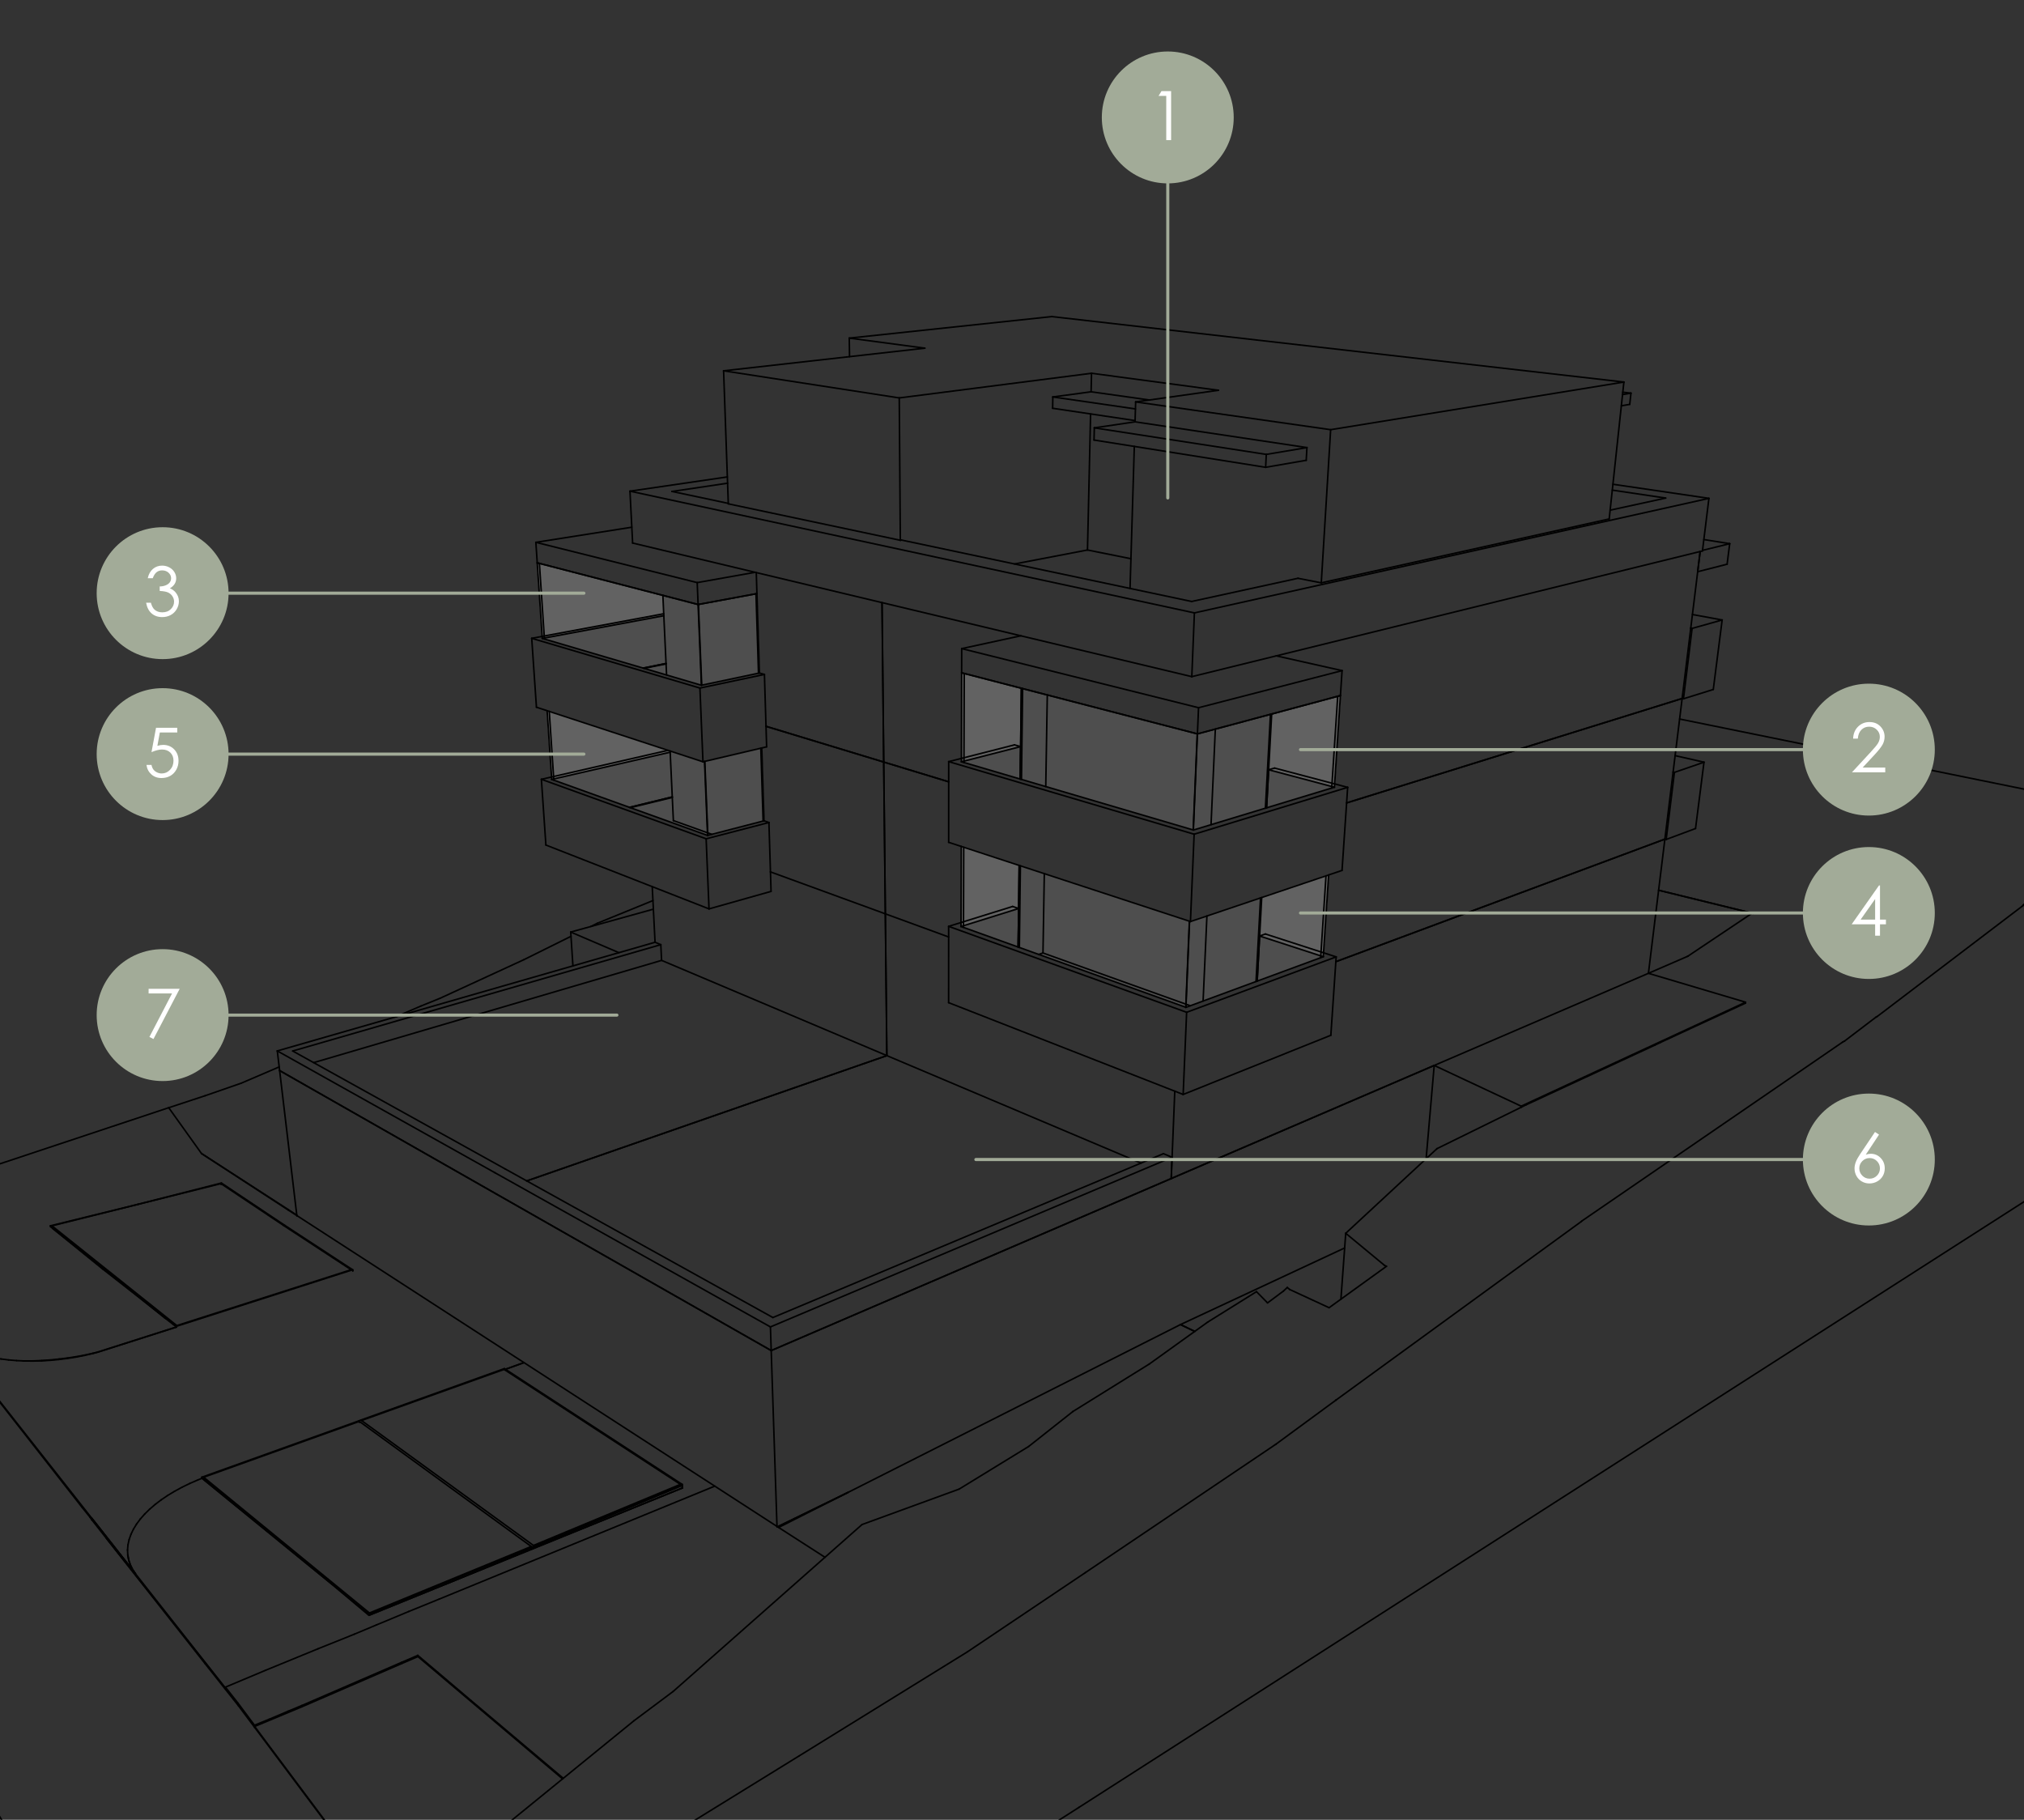 <?xml version="1.0" encoding="UTF-8"?>
<svg id="Capa_1" xmlns="http://www.w3.org/2000/svg" xmlns:xlink="http://www.w3.org/1999/xlink" version="1.1" viewBox="0 0 652.445 586.602">
  <rect x="0" y="0" width="652.445" height="586.602" fill="#333333" stroke="none"/>
  <!-- Generator: Adobe Illustrator 29.2.1, SVG Export Plug-In . SVG Version: 2.1.0 Build 116)  -->
  <defs>
    <style>
      .st0, .st1, .st2, .st3 {
        fill: none;
      }

      .st1 {
        stroke: #5f5f5f;
        stroke-width: .283px;
      }

      .st1, .st2, .st3 {
        stroke-linecap: round;
        stroke-linejoin: round;
      }

      .st2 {
        stroke: #a2ab98;
      }

      .st4 {
        fill: #9f9f9f;
        fill-rule: evenodd;
        opacity: .251;
      }

      .st4, .st5 {
        isolation: isolate;
      }

      .st6 {
        clip-path: url(#clippath-1);
      }

      .st7 {
        fill: #fff;
      }

      .st3 {
        stroke: #000;
        stroke-width: .5px;
      }

      .st8 {
        fill: #a2ab98;
      }

      .st9 {
        clip-path: url(#clippath);
      }
    </style>
    <clipPath id="clippath">
      <rect class="st0" y="85.13" width="652.445" height="501.472"/>
    </clipPath>
    <clipPath id="clippath-1">
      <rect class="st0" x="-291.496" y="21.282" width="1154.003" height="806.002"/>
    </clipPath>
  </defs>
  <g id="Capa_11" data-name="Capa_1">
    <g class="st9">
      <g class="st6">
        <g>
          <polyline class="st4" points="309.989 216.875 385.938 236.556 432.097 224.212 430.158 253.759 384.636 267.542 309.918 245.555 309.989 216.875"/>
          <line class="st1" x1="309.989" y1="216.875" x2="385.938" y2="236.556"/>
          <line class="st1" x1="385.938" y1="236.556" x2="432.097" y2="224.212"/>
          <line class="st1" x1="432.097" y1="224.212" x2="430.158" y2="253.759"/>
          <line class="st1" x1="430.158" y1="253.759" x2="384.636" y2="267.542"/>
          <line class="st1" x1="384.636" y1="267.542" x2="309.918" y2="245.555"/>
          <line class="st1" x1="309.918" y1="245.555" x2="309.989" y2="216.875"/>
          <polyline class="st4" points="309.853 272.848 383.746 297.065 428.301 282.035 426.572 308.395 382.235 324.7 309.79 298.663 309.853 272.848"/>
          <line class="st1" x1="309.853" y1="272.848" x2="383.746" y2="297.065"/>
          <line class="st1" x1="383.746" y1="297.065" x2="428.301" y2="282.035"/>
          <line class="st1" x1="428.301" y1="282.035" x2="426.572" y2="308.395"/>
          <line class="st1" x1="426.572" y1="308.395" x2="382.235" y2="324.7"/>
          <line class="st1" x1="382.235" y1="324.7" x2="309.79" y2="298.663"/>
          <line class="st1" x1="309.79" y1="298.663" x2="309.853" y2="272.848"/>
          <polyline class="st4" points="173.177 181.424 225.136 194.843 244.001 191.349 244.8 216.946 226.199 220.867 174.804 205.794 173.177 181.424"/>
          <line class="st1" x1="173.177" y1="181.424" x2="225.136" y2="194.843"/>
          <line class="st1" x1="225.136" y1="194.843" x2="244.001" y2="191.349"/>
          <line class="st1" x1="244.001" y1="191.349" x2="244.8" y2="216.946"/>
          <line class="st1" x1="244.8" y1="216.946" x2="226.199" y2="220.867"/>
          <line class="st1" x1="226.199" y1="220.867" x2="174.804" y2="205.794"/>
          <line class="st1" x1="174.804" y1="205.794" x2="173.177" y2="181.424"/>
          <polyline class="st4" points="176.363 229.098 226.605 245.564 245.554 241.109 246.286 264.588 228.178 269.272 177.846 251.244 176.363 229.098"/>
          <line class="st1" x1="176.363" y1="229.098" x2="226.605" y2="245.564"/>
          <line class="st1" x1="226.605" y1="245.564" x2="245.554" y2="241.109"/>
          <line class="st1" x1="245.554" y1="241.109" x2="246.286" y2="264.588"/>
          <line class="st1" x1="246.286" y1="264.588" x2="228.178" y2="269.272"/>
          <line class="st1" x1="228.178" y1="269.272" x2="177.846" y2="251.244"/>
          <line class="st1" x1="177.846" y1="251.244" x2="176.363" y2="229.098"/>
          <polyline class="st4" points="177.846 251.244 176.363 229.098 216.017 242.095 216.034 242.472 177.846 251.244"/>
          <line class="st1" x1="177.846" y1="251.244" x2="216.034" y2="242.472"/>
          <line class="st1" x1="216.034" y1="242.472" x2="216.017" y2="242.095"/>
          <line class="st1" x1="216.017" y1="242.095" x2="176.363" y2="229.098"/>
          <line class="st1" x1="176.363" y1="229.098" x2="177.846" y2="251.244"/>
          <polyline class="st4" points="213.679 191.919 213.956 197.845 174.762 205.138 173.177 181.424 213.679 191.919"/>
          <line class="st1" x1="213.679" y1="191.919" x2="213.956" y2="197.845"/>
          <line class="st1" x1="213.956" y1="197.845" x2="174.762" y2="205.138"/>
          <line class="st1" x1="174.762" y1="205.138" x2="173.177" y2="181.424"/>
          <line class="st1" x1="173.177" y1="181.424" x2="213.679" y2="191.919"/>
          <polyline class="st4" points="309.853 272.848 328.536 278.971 328.377 292.855 309.79 298.663 309.853 272.848"/>
          <line class="st1" x1="309.853" y1="272.848" x2="328.536" y2="278.971"/>
          <line class="st1" x1="328.536" y1="278.971" x2="328.377" y2="292.855"/>
          <line class="st1" x1="328.377" y1="292.855" x2="309.79" y2="298.663"/>
          <line class="st1" x1="309.79" y1="298.663" x2="309.853" y2="272.848"/>
          <polyline class="st4" points="309.918 245.555 309.989 216.875 329.245 221.865 329.023 240.665 309.918 245.555"/>
          <line class="st1" x1="309.918" y1="245.555" x2="329.023" y2="240.665"/>
          <line class="st1" x1="329.023" y1="240.665" x2="329.245" y2="221.865"/>
          <line class="st1" x1="329.245" y1="221.865" x2="309.989" y2="216.875"/>
          <line class="st1" x1="309.989" y1="216.875" x2="309.918" y2="245.555"/>
          <polyline class="st4" points="408.955 248.135 409.93 230.154 432.097 224.212 430.158 253.759 408.955 248.135"/>
          <line class="st1" x1="408.955" y1="248.135" x2="430.158" y2="253.759"/>
          <line class="st1" x1="430.158" y1="253.759" x2="432.097" y2="224.212"/>
          <line class="st1" x1="432.097" y1="224.212" x2="409.93" y2="230.154"/>
          <line class="st1" x1="409.93" y1="230.154" x2="408.955" y2="248.135"/>
          <polyline class="st4" points="406.044 301.725 406.718 289.318 428.301 282.035 426.572 308.395 406.044 301.725"/>
          <line class="st1" x1="406.044" y1="301.725" x2="426.572" y2="308.395"/>
          <line class="st1" x1="426.572" y1="308.395" x2="428.301" y2="282.035"/>
          <line class="st1" x1="428.301" y1="282.035" x2="406.718" y2="289.318"/>
          <line class="st1" x1="406.718" y1="289.318" x2="406.044" y2="301.725"/>
          <line class="st3" x1="518.732" y1="167.283" x2="523.469" y2="123.15"/>
          <line class="st3" x1="428.942" y1="138.51" x2="523.469" y2="123.15"/>
          <line class="st3" x1="425.917" y1="187.88" x2="428.942" y2="138.51"/>
          <line class="st3" x1="392.758" y1="125.803" x2="366.081" y2="129.559"/>
          <line class="st3" x1="523.469" y1="123.15" x2="339.044" y2="102.05"/>
          <line class="st3" x1="351.857" y1="120.323" x2="392.758" y2="125.803"/>
          <line class="st3" x1="327.022" y1="181.797" x2="350.555" y2="177.291"/>
          <line class="st3" x1="350.555" y1="177.291" x2="364.564" y2="180.102"/>
          <line class="st3" x1="364.275" y1="189.686" x2="365.65" y2="143.909"/>
          <line class="st3" x1="365.888" y1="135.978" x2="366.081" y2="129.559"/>
          <line class="st3" x1="366.081" y1="129.559" x2="428.942" y2="138.51"/>
          <line class="st3" x1="298.131" y1="112.232" x2="233.255" y2="119.529"/>
          <line class="st3" x1="289.877" y1="128.272" x2="351.857" y2="120.323"/>
          <line class="st3" x1="350.555" y1="177.291" x2="351.559" y2="133.433"/>
          <line class="st3" x1="351.72" y1="126.293" x2="351.857" y2="120.323"/>
          <line class="st3" x1="290.226" y1="174.164" x2="289.877" y2="128.272"/>
          <line class="st3" x1="233.255" y1="119.529" x2="289.877" y2="128.272"/>
          <line class="st3" x1="339.044" y1="102.05" x2="273.762" y2="108.993"/>
          <line class="st3" x1="273.853" y1="114.963" x2="273.762" y2="108.993"/>
          <line class="st3" x1="273.762" y1="108.993" x2="298.131" y2="112.232"/>
          <line class="st3" x1="234.771" y1="162.411" x2="233.255" y2="119.529"/>
          <line class="st3" x1="385.019" y1="197.568" x2="203.074" y2="158.33"/>
          <line class="st3" x1="550.877" y1="160.644" x2="385.019" y2="197.568"/>
          <line class="st3" x1="519.934" y1="156.098" x2="550.877" y2="160.644"/>
          <line class="st3" x1="203.074" y1="158.33" x2="234.462" y2="153.736"/>
          <line class="st3" x1="519.73" y1="157.992" x2="536.942" y2="160.552"/>
          <line class="st3" x1="536.942" y1="160.552" x2="519.036" y2="164.458"/>
          <line class="st3" x1="518.732" y1="167.283" x2="425.917" y2="187.88"/>
          <line class="st3" x1="418.406" y1="186.409" x2="425.917" y2="187.88"/>
          <line class="st3" x1="418.406" y1="186.409" x2="384.123" y2="193.888"/>
          <line class="st3" x1="384.123" y1="193.888" x2="290.634" y2="174.092"/>
          <line class="st3" x1="290.634" y1="174.092" x2="290.226" y2="174.164"/>
          <line class="st3" x1="290.226" y1="174.164" x2="234.771" y2="162.411"/>
          <line class="st3" x1="234.766" y1="162.262" x2="216.615" y2="158.419"/>
          <line class="st3" x1="216.615" y1="158.419" x2="234.536" y2="155.761"/>
          <line class="st3" x1="203.074" y1="158.33" x2="203.93" y2="175.05"/>
          <line class="st3" x1="329.055" y1="204.947" x2="243.394" y2="184.479"/>
          <line class="st3" x1="384.183" y1="218.119" x2="329.055" y2="204.947"/>
          <line class="st3" x1="243.394" y1="184.479" x2="203.93" y2="175.05"/>
          <line class="st3" x1="385.019" y1="197.568" x2="384.183" y2="218.119"/>
          <line class="st3" x1="548.791" y1="177.596" x2="411.415" y2="211.415"/>
          <line class="st3" x1="411.415" y1="211.415" x2="384.183" y2="218.119"/>
          <line class="st3" x1="550.877" y1="160.644" x2="548.791" y2="177.596"/>
          <line class="st3" x1="365.899" y1="135.574" x2="339.322" y2="131.605"/>
          <line class="st3" x1="351.72" y1="126.293" x2="370.486" y2="128.939"/>
          <line class="st3" x1="366.013" y1="131.819" x2="339.384" y2="127.958"/>
          <line class="st3" x1="339.384" y1="127.958" x2="351.72" y2="126.293"/>
          <line class="st3" x1="339.384" y1="127.958" x2="339.322" y2="131.605"/>
          <line class="st3" x1="407.983" y1="150.637" x2="421.059" y2="148.376"/>
          <line class="st3" x1="421.059" y1="148.376" x2="421.297" y2="144.277"/>
          <line class="st3" x1="408.195" y1="146.478" x2="421.297" y2="144.277"/>
          <line class="st3" x1="421.297" y1="144.277" x2="365.888" y2="135.978"/>
          <line class="st3" x1="352.758" y1="137.921" x2="408.195" y2="146.478"/>
          <line class="st3" x1="365.888" y1="135.978" x2="352.758" y2="137.921"/>
          <line class="st3" x1="407.983" y1="150.637" x2="408.195" y2="146.478"/>
          <line class="st3" x1="352.664" y1="141.845" x2="352.758" y2="137.921"/>
          <line class="st3" x1="352.664" y1="141.845" x2="407.983" y2="150.637"/>
          <line class="st3" x1="523.035" y1="127.188" x2="525.745" y2="126.733"/>
          <line class="st3" x1="525.354" y1="130.346" x2="525.745" y2="126.733"/>
          <line class="st3" x1="525.745" y1="126.733" x2="523.118" y2="126.424"/>
          <line class="st3" x1="522.647" y1="130.814" x2="525.354" y2="130.346"/>
          <line class="st3" x1="285.88" y1="340.279" x2="169.798" y2="380.67"/>
          <line class="st3" x1="285.88" y1="340.279" x2="213.265" y2="309.58"/>
          <line class="st3" x1="213.265" y1="309.58" x2="101.109" y2="342.541"/>
          <line class="st3" x1="531.375" y1="313.749" x2="536.681" y2="270.494"/>
          <line class="st3" x1="377.55" y1="379.902" x2="531.375" y2="313.749"/>
          <line class="st3" x1="430.614" y1="310.002" x2="536.681" y2="270.494"/>
          <line class="st3" x1="377.55" y1="379.902" x2="378.695" y2="351.739"/>
          <line class="st3" x1="285.88" y1="340.279" x2="285.393" y2="294.576"/>
          <line class="st3" x1="542.243" y1="225.158" x2="539.332" y2="248.876"/>
          <line class="st3" x1="539.332" y1="248.876" x2="536.681" y2="270.494"/>
          <line class="st3" x1="536.681" y1="270.494" x2="430.614" y2="310.002"/>
          <line class="st3" x1="542.243" y1="225.158" x2="434.087" y2="258.82"/>
          <line class="st3" x1="389.056" y1="295.273" x2="387.823" y2="322.681"/>
          <line class="st3" x1="336.637" y1="281.626" x2="336.209" y2="307.196"/>
          <line class="st3" x1="305.796" y1="302.034" x2="285.393" y2="294.576"/>
          <line class="st3" x1="328.536" y1="278.971" x2="328.21" y2="305.285"/>
          <line class="st3" x1="305.81" y1="252.011" x2="284.871" y2="245.648"/>
          <line class="st3" x1="284.871" y1="245.648" x2="285.393" y2="294.576"/>
          <line class="st3" x1="284.871" y1="245.648" x2="285.393" y2="294.576"/>
          <line class="st3" x1="248.346" y1="281.051" x2="285.393" y2="294.576"/>
          <line class="st3" x1="284.871" y1="245.648" x2="246.923" y2="234.129"/>
          <line class="st3" x1="245.554" y1="241.109" x2="246.286" y2="264.589"/>
          <line class="st3" x1="216.017" y1="242.095" x2="217.063" y2="264.511"/>
          <line class="st3" x1="547.255" y1="184.29" x2="545.024" y2="202.483"/>
          <line class="st3" x1="548.054" y1="177.777" x2="547.255" y2="184.29"/>
          <line class="st3" x1="545.024" y1="202.483" x2="542.243" y2="225.158"/>
          <line class="st3" x1="542.243" y1="225.158" x2="434.087" y2="258.82"/>
          <line class="st3" x1="391.768" y1="235.024" x2="390.382" y2="265.833"/>
          <line class="st3" x1="337.601" y1="224.03" x2="337.105" y2="253.555"/>
          <line class="st3" x1="305.81" y1="252.011" x2="284.871" y2="245.648"/>
          <line class="st3" x1="329.245" y1="221.865" x2="328.882" y2="251.135"/>
          <line class="st3" x1="284.321" y1="194.259" x2="284.871" y2="245.648"/>
          <line class="st3" x1="284.321" y1="194.259" x2="284.871" y2="245.648"/>
          <line class="st3" x1="246.923" y1="234.129" x2="284.871" y2="245.648"/>
          <line class="st3" x1="244.001" y1="191.349" x2="244.8" y2="216.946"/>
          <line class="st3" x1="243.791" y1="184.574" x2="244.001" y2="191.349"/>
          <line class="st3" x1="213.679" y1="191.919" x2="214.875" y2="217.585"/>
          <line class="st3" x1="562.658" y1="323.359" x2="562.701" y2="323.058"/>
          <line class="st3" x1="490.355" y1="356.573" x2="562.701" y2="323.058"/>
          <line class="st3" x1="490.318" y1="356.944" x2="490.355" y2="356.573"/>
          <line class="st3" x1="462.323" y1="343.445" x2="490.355" y2="356.573"/>
          <line class="st3" x1="462.323" y1="343.445" x2="248.602" y2="435.356"/>
          <line class="st3" x1="562.701" y1="323.058" x2="531.375" y2="313.749"/>
          <line class="st3" x1="459.718" y1="373.512" x2="462.323" y2="343.445"/>
          <line class="st3" x1="248.602" y1="435.356" x2="250.472" y2="492.225"/>
          <line class="st3" x1="250.648" y1="492.162" x2="273.303" y2="481.11"/>
          <line class="st3" x1="95.706" y1="391.983" x2="90.139" y2="345.101"/>
          <line class="st3" x1="90.139" y1="345.101" x2="248.602" y2="435.356"/>
          <line class="st3" x1="210.617" y1="293.068" x2="183.972" y2="300.452"/>
          <line class="st3" x1="184.686" y1="311.354" x2="183.972" y2="300.452"/>
          <line class="st3" x1="183.972" y1="300.452" x2="199.5" y2="307.091"/>
          <line class="st3" x1="546.563" y1="267.071" x2="549.29" y2="245.697"/>
          <line class="st3" x1="539.757" y1="248.975" x2="549.29" y2="245.697"/>
          <line class="st3" x1="537.098" y1="270.6" x2="546.563" y2="267.071"/>
          <line class="st3" x1="537.098" y1="270.6" x2="539.757" y2="248.975"/>
          <line class="st3" x1="536.681" y1="270.494" x2="537.098" y2="270.6"/>
          <line class="st3" x1="549.29" y1="245.697" x2="539.984" y2="243.578"/>
          <line class="st3" x1="539.332" y1="248.876" x2="539.757" y2="248.975"/>
          <line class="st3" x1="552.283" y1="222.253" x2="555.143" y2="199.848"/>
          <line class="st3" x1="545.46" y1="202.565" x2="555.143" y2="199.848"/>
          <line class="st3" x1="542.671" y1="225.248" x2="552.283" y2="222.253"/>
          <line class="st3" x1="542.671" y1="225.248" x2="545.46" y2="202.565"/>
          <line class="st3" x1="542.243" y1="225.158" x2="542.671" y2="225.248"/>
          <line class="st3" x1="555.143" y1="199.848" x2="545.562" y2="198.092"/>
          <line class="st3" x1="545.024" y1="202.483" x2="545.46" y2="202.565"/>
          <line class="st3" x1="547.255" y1="184.29" x2="556.737" y2="181.871"/>
          <line class="st3" x1="548.817" y1="177.409" x2="557.578" y2="175.254"/>
          <line class="st3" x1="557.578" y1="175.254" x2="549.245" y2="173.922"/>
          <line class="st3" x1="556.737" y1="181.871" x2="557.578" y2="175.254"/>
          <line class="st3" x1="548.054" y1="177.777" x2="547.255" y2="184.29"/>
          <line class="st3" x1="384.693" y1="267.56" x2="309.918" y2="245.555"/>
          <line class="st3" x1="309.918" y1="245.555" x2="329.023" y2="240.665"/>
          <line class="st3" x1="305.813" y1="245.512" x2="327.025" y2="240.108"/>
          <line class="st3" x1="384.934" y1="268.91" x2="305.813" y2="245.512"/>
          <line class="st3" x1="434.427" y1="253.804" x2="384.934" y2="268.91"/>
          <line class="st3" x1="410.865" y1="247.582" x2="434.427" y2="253.804"/>
          <line class="st3" x1="408.955" y1="248.135" x2="410.865" y2="247.582"/>
          <line class="st3" x1="408.955" y1="248.135" x2="430.158" y2="253.759"/>
          <line class="st3" x1="430.158" y1="253.759" x2="384.693" y2="267.56"/>
          <line class="st3" x1="329.023" y1="240.665" x2="328.896" y2="251.139"/>
          <line class="st3" x1="305.813" y1="245.512" x2="305.805" y2="271.521"/>
          <line class="st3" x1="384.934" y1="268.91" x2="383.746" y2="297.065"/>
          <line class="st3" x1="383.746" y1="297.065" x2="305.805" y2="271.521"/>
          <line class="st3" x1="432.61" y1="280.581" x2="383.746" y2="297.065"/>
          <line class="st3" x1="434.427" y1="253.804" x2="432.61" y2="280.581"/>
          <line class="st3" x1="408.289" y1="260.397" x2="408.955" y2="248.135"/>
          <line class="st3" x1="226.1" y1="220.888" x2="174.804" y2="205.794"/>
          <line class="st3" x1="174.804" y1="205.794" x2="213.985" y2="198.479"/>
          <line class="st3" x1="213.956" y1="197.845" x2="171.4" y2="205.764"/>
          <line class="st3" x1="171.4" y1="205.764" x2="225.627" y2="221.8"/>
          <line class="st3" x1="225.627" y1="221.8" x2="246.416" y2="217.401"/>
          <line class="st3" x1="244.8" y1="216.946" x2="226.1" y2="220.888"/>
          <line class="st3" x1="171.4" y1="205.764" x2="172.922" y2="227.97"/>
          <line class="st3" x1="225.627" y1="221.8" x2="226.605" y2="245.564"/>
          <line class="st3" x1="172.922" y1="227.97" x2="226.605" y2="245.564"/>
          <line class="st3" x1="226.605" y1="245.564" x2="247.125" y2="240.74"/>
          <line class="st3" x1="207.326" y1="215.364" x2="214.702" y2="213.876"/>
          <line class="st3" x1="382.292" y1="324.72" x2="309.79" y2="298.663"/>
          <line class="st3" x1="309.79" y1="298.663" x2="328.377" y2="292.855"/>
          <line class="st3" x1="305.796" y1="298.612" x2="326.433" y2="292.195"/>
          <line class="st3" x1="382.513" y1="326.315" x2="305.796" y2="298.612"/>
          <line class="st3" x1="430.719" y1="308.449" x2="382.513" y2="326.315"/>
          <line class="st3" x1="407.909" y1="301.07" x2="430.719" y2="308.449"/>
          <line class="st3" x1="406.044" y1="301.725" x2="407.909" y2="301.07"/>
          <line class="st3" x1="406.044" y1="301.725" x2="426.572" y2="308.395"/>
          <line class="st3" x1="426.572" y1="308.395" x2="382.292" y2="324.72"/>
          <line class="st3" x1="328.377" y1="292.855" x2="328.224" y2="305.288"/>
          <line class="st3" x1="305.796" y1="298.612" x2="305.791" y2="323.206"/>
          <line class="st3" x1="382.513" y1="326.315" x2="381.394" y2="352.797"/>
          <line class="st3" x1="381.394" y1="352.797" x2="305.791" y2="323.206"/>
          <line class="st3" x1="429.004" y1="333.72" x2="381.394" y2="352.797"/>
          <line class="st3" x1="430.719" y1="308.449" x2="429.004" y2="333.72"/>
          <line class="st3" x1="405.256" y1="316.255" x2="406.044" y2="301.725"/>
          <line class="st3" x1="334.812" y1="307.658" x2="336.209" y2="307.196"/>
          <line class="st3" x1="336.209" y1="307.196" x2="383.69" y2="324.204"/>
          <line class="st3" x1="228.079" y1="269.298" x2="177.846" y2="251.244"/>
          <line class="st3" x1="177.846" y1="251.244" x2="216.034" y2="242.472"/>
          <line class="st3" x1="215.323" y1="241.867" x2="174.518" y2="251.209"/>
          <line class="st3" x1="174.518" y1="251.209" x2="227.625" y2="270.386"/>
          <line class="st3" x1="227.625" y1="270.386" x2="247.865" y2="265.132"/>
          <line class="st3" x1="246.286" y1="264.588" x2="228.079" y2="269.298"/>
          <line class="st3" x1="174.518" y1="251.209" x2="175.969" y2="272.398"/>
          <line class="st3" x1="227.625" y1="270.386" x2="228.555" y2="292.98"/>
          <line class="st3" x1="175.969" y1="272.398" x2="228.555" y2="292.98"/>
          <line class="st3" x1="228.555" y1="292.98" x2="248.551" y2="287.339"/>
          <line class="st3" x1="248.361" y1="281.055" x2="248.551" y2="287.339"/>
          <line class="st3" x1="217.063" y1="264.511" x2="229.442" y2="268.945"/>
          <line class="st3" x1="202.921" y1="260.256" x2="216.709" y2="256.895"/>
          <line class="st3" x1="225.034" y1="194.862" x2="244.001" y2="191.349"/>
          <line class="st3" x1="243.394" y1="184.479" x2="224.748" y2="187.803"/>
          <line class="st3" x1="224.748" y1="187.803" x2="225.034" y2="194.862"/>
          <line class="st3" x1="173.177" y1="181.424" x2="225.034" y2="194.862"/>
          <line class="st3" x1="224.748" y1="187.803" x2="172.735" y2="174.822"/>
          <line class="st3" x1="172.735" y1="174.822" x2="203.67" y2="169.948"/>
          <line class="st3" x1="172.735" y1="174.822" x2="173.177" y2="181.424"/>
          <line class="st3" x1="411.415" y1="211.415" x2="432.624" y2="216.178"/>
          <line class="st3" x1="432.097" y1="224.212" x2="385.997" y2="236.571"/>
          <line class="st3" x1="432.624" y1="216.178" x2="386.351" y2="228.135"/>
          <line class="st3" x1="432.624" y1="216.178" x2="432.097" y2="224.212"/>
          <line class="st3" x1="386.351" y1="228.135" x2="385.997" y2="236.571"/>
          <line class="st3" x1="385.997" y1="236.571" x2="309.989" y2="216.875"/>
          <line class="st3" x1="386.351" y1="228.135" x2="310.009" y2="209.082"/>
          <line class="st3" x1="310.009" y1="209.082" x2="329.055" y2="204.947"/>
          <line class="st3" x1="310.009" y1="209.082" x2="309.989" y2="216.875"/>
          <line class="st3" x1="347.8" y1="582.613" x2="667.569" y2="377.682"/>
          <line class="st3" x1="259.784" y1="638.83" x2="347.8" y2="582.613"/>
          <line class="st3" x1="185.587" y1="610.441" x2="257.604" y2="566.016"/>
          <line class="st3" x1="66.121" y1="353.205" x2="54.391" y2="357.071"/>
          <line class="st3" x1="77.709" y1="349.183" x2="66.121" y2="353.205"/>
          <line class="st3" x1="89.997" y1="343.919" x2="77.709" y2="349.183"/>
          <line class="st3" x1="135.641" y1="324.314" x2="127.587" y2="327.778"/>
          <line class="st3" x1="141.877" y1="321.786" x2="135.641" y2="324.314"/>
          <line class="st3" x1="168.888" y1="309.344" x2="141.877" y2="321.786"/>
          <line class="st3" x1="192.583" y1="297.598" x2="190.435" y2="298.661"/>
          <line class="st3" x1="184.062" y1="301.821" x2="168.888" y2="309.344"/>
          <line class="st3" x1="210.476" y1="290.298" x2="192.583" y2="297.598"/>
          <line class="st3" x1="691.15" y1="262.257" x2="541.429" y2="231.776"/>
          <line class="st3" x1="430.685" y1="451.298" x2="509.712" y2="393.774"/>
          <line class="st3" x1="430.609" y1="451.355" x2="430.685" y2="451.298"/>
          <line class="st3" x1="411.299" y1="465.536" x2="430.609" y2="451.355"/>
          <line class="st3" x1="411.177" y1="465.619" x2="411.299" y2="465.536"/>
          <line class="st3" x1="349.844" y1="506.951" x2="411.177" y2="465.619"/>
          <line class="st3" x1="652.366" y1="291.591" x2="666.625" y2="280.268"/>
          <line class="st3" x1="652.312" y1="291.69" x2="652.366" y2="291.591"/>
          <line class="st3" x1="652.151" y1="291.809" x2="652.312" y2="291.69"/>
          <line class="st3" x1="652.066" y1="291.962" x2="652.151" y2="291.809"/>
          <line class="st3" x1="605.135" y1="327.662" x2="652.066" y2="291.962"/>
          <line class="st3" x1="604.685" y1="327.909" x2="605.135" y2="327.662"/>
          <line class="st3" x1="594.605" y1="335.582" x2="604.685" y2="327.909"/>
          <line class="st3" x1="594.471" y1="335.661" x2="594.605" y2="335.582"/>
          <line class="st3" x1="593.987" y1="335.914" x2="594.471" y2="335.661"/>
          <line class="st3" x1="509.973" y1="393.548" x2="593.987" y2="335.914"/>
          <line class="st3" x1="509.712" y1="393.774" x2="509.973" y2="393.548"/>
          <line class="st3" x1="311.888" y1="532.451" x2="349.844" y2="506.951"/>
          <line class="st3" x1="257.604" y1="566.016" x2="311.888" y2="532.451"/>
          <line class="st3" x1="534.66" y1="286.968" x2="565.209" y2="294.457"/>
          <line class="st3" x1="408.603" y1="419.989" x2="405.035" y2="416.364"/>
          <line class="st3" x1="413.717" y1="416.174" x2="408.603" y2="419.989"/>
          <line class="st3" x1="413.717" y1="416.174" x2="414.967" y2="415.017"/>
          <line class="st3" x1="433.801" y1="397.55" x2="432.25" y2="418.787"/>
          <line class="st3" x1="433.801" y1="397.55" x2="463.224" y2="370.261"/>
          <line class="st3" x1="490.318" y1="356.944" x2="463.224" y2="370.261"/>
          <line class="st3" x1="491.908" y1="356.161" x2="490.318" y2="356.944"/>
          <line class="st3" x1="491.908" y1="356.161" x2="533.456" y2="336.897"/>
          <line class="st3" x1="535.21" y1="336.058" x2="533.456" y2="336.897"/>
          <line class="st3" x1="544.42" y1="331.789" x2="535.21" y2="336.058"/>
          <line class="st3" x1="562.658" y1="323.359" x2="544.42" y2="331.789"/>
          <line class="st3" x1="544.077" y1="308.245" x2="544.054" y2="308.253"/>
          <line class="st3" x1="544.077" y1="308.245" x2="544.103" y2="308.225"/>
          <line class="st3" x1="204.415" y1="554.641" x2="164.166" y2="587.407"/>
          <line class="st3" x1="216.967" y1="545.264" x2="204.415" y2="554.641"/>
          <line class="st3" x1="277.878" y1="491.434" x2="216.967" y2="545.264"/>
          <line class="st3" x1="64.945" y1="371.829" x2="92.906" y2="389.905"/>
          <line class="st3" x1="250.648" y1="492.162" x2="273.354" y2="481.085"/>
          <line class="st3" x1="277.878" y1="491.434" x2="309.184" y2="480.01"/>
          <line class="st3" x1="309.184" y1="480.01" x2="331.572" y2="466.285"/>
          <line class="st3" x1="331.572" y1="466.285" x2="345.853" y2="455"/>
          <line class="st3" x1="345.853" y1="455" x2="370.466" y2="439.701"/>
          <line class="st3" x1="370.466" y1="439.701" x2="389.299" y2="426.183"/>
          <line class="st3" x1="389.299" y1="426.183" x2="405.035" y2="416.364"/>
          <line class="st3" x1="414.967" y1="415.017" x2="415.727" y2="415.666"/>
          <line class="st3" x1="415.727" y1="415.666" x2="428.437" y2="421.54"/>
          <line class="st3" x1="433.801" y1="397.55" x2="446.35" y2="407.931"/>
          <line class="st3" x1="446.35" y1="407.931" x2="446.939" y2="408.189"/>
          <line class="st3" x1="92.906" y1="389.905" x2="95.672" y2="391.708"/>
          <line class="st3" x1="446.939" y1="408.189" x2="428.437" y2="421.54"/>
          <line class="st3" x1="72.78" y1="544.683" x2="72.717" y2="544.243"/>
          <line class="st3" x1="29.514" y1="489.325" x2="72.717" y2="544.243"/>
          <line class="st3" x1="29.616" y1="489.931" x2="29.514" y2="489.325"/>
          <line class="st3" x1="87.432" y1="563.703" x2="125.79" y2="615.027"/>
          <line class="st3" x1="87.432" y1="563.703" x2="82.083" y2="556.523"/>
          <line class="st3" x1="82.083" y1="556.523" x2="82.131" y2="556.88"/>
          <line class="st3" x1="108.349" y1="511.778" x2="65.132" y2="476.526"/>
          <line class="st3" x1="65.132" y1="476.526" x2="63.774" y2="477.059"/>
          <line class="st3" x1="63.774" y1="477.059" x2="61.16" y2="478.202"/>
          <line class="st3" x1="61.16" y1="478.202" x2="58.66" y2="479.421"/>
          <line class="st3" x1="58.66" y1="479.421" x2="56.285" y2="480.71"/>
          <line class="st3" x1="56.285" y1="480.71" x2="54.043" y2="482.065"/>
          <line class="st3" x1="54.043" y1="482.065" x2="51.948" y2="483.485"/>
          <line class="st3" x1="51.948" y1="483.485" x2="50.009" y2="484.957"/>
          <line class="st3" x1="50.009" y1="484.957" x2="48.24" y2="486.482"/>
          <line class="st3" x1="48.24" y1="486.482" x2="46.644" y2="488.046"/>
          <line class="st3" x1="46.644" y1="488.046" x2="45.235" y2="489.651"/>
          <line class="st3" x1="45.235" y1="489.651" x2="44.022" y2="491.284"/>
          <line class="st3" x1="44.022" y1="491.284" x2="43.01" y2="492.939"/>
          <line class="st3" x1="43.01" y1="492.939" x2="42.208" y2="494.611"/>
          <line class="st3" x1="42.208" y1="494.611" x2="41.618" y2="496.29"/>
          <line class="st3" x1="41.618" y1="496.29" x2="41.253" y2="497.968"/>
          <line class="st3" x1="41.253" y1="497.968" x2="41.108" y2="499.637"/>
          <line class="st3" x1="41.108" y1="499.637" x2="41.193" y2="501.29"/>
          <line class="st3" x1="41.193" y1="501.29" x2="41.505" y2="502.914"/>
          <line class="st3" x1="41.505" y1="502.914" x2="42.049" y2="504.507"/>
          <line class="st3" x1="42.049" y1="504.507" x2="42.823" y2="506.061"/>
          <line class="st3" x1="42.823" y1="506.061" x2="43.645" y2="507.271"/>
          <line class="st3" x1="43.645" y1="507.271" x2="29.514" y2="489.325"/>
          <line class="st3" x1="97.362" y1="550.159" x2="82.083" y2="556.523"/>
          <line class="st3" x1="97.362" y1="550.159" x2="129.507" y2="536.244"/>
          <line class="st3" x1="129.507" y1="536.244" x2="134.717" y2="533.999"/>
          <line class="st3" x1="181.344" y1="573.423" x2="134.717" y2="533.999"/>
          <line class="st3" x1="219.966" y1="479.65" x2="118.967" y2="520.685"/>
          <line class="st3" x1="118.967" y1="520.685" x2="108.349" y2="511.778"/>
          <line class="st3" x1="41.193" y1="501.29" x2="41.213" y2="501.415"/>
          <line class="st3" x1="-13.652" y1="562.745" x2="10.528" y2="603.476"/>
          <line class="st3" x1="-90.788" y1="464.244" x2="71.053" y2="759.543"/>
          <line class="st3" x1="125.822" y1="615.28" x2="76.839" y2="549.802"/>
          <line class="st3" x1="26.345" y1="485.753" x2="-10.383" y2="438.803"/>
          <line class="st3" x1="29.024" y1="489.084" x2="26.345" y2="485.753"/>
          <line class="st3" x1="29.631" y1="489.954" x2="29.024" y2="489.084"/>
          <line class="st3" x1="66.076" y1="536.227" x2="29.631" y2="489.954"/>
          <line class="st3" x1="76.839" y1="549.802" x2="66.076" y2="536.227"/>
          <line class="st3" x1="380.518" y1="426.98" x2="250.986" y2="492.378"/>
          <line class="st3" x1="385.133" y1="429.174" x2="380.518" y2="426.98"/>
          <line class="st3" x1="433.455" y1="402.278" x2="380.518" y2="426.98"/>
          <line class="st3" x1="380.518" y1="426.98" x2="385.133" y2="429.174"/>
          <line class="st3" x1="44.62" y1="388.193" x2="71.226" y2="381.54"/>
          <line class="st3" x1="16.736" y1="395.146" x2="44.62" y2="388.193"/>
          <line class="st3" x1="71.226" y1="381.54" x2="71.263" y2="381.815"/>
          <line class="st3" x1="71.368" y1="381.342" x2="44.484" y2="388.207"/>
          <line class="st3" x1="91.497" y1="395.09" x2="113.19" y2="409.303"/>
          <line class="st3" x1="71.226" y1="381.54" x2="91.497" y2="395.09"/>
          <line class="st3" x1="56.999" y1="427.3" x2="16.736" y2="395.146"/>
          <line class="st3" x1="44.484" y1="388.207" x2="16.259" y2="395.138"/>
          <line class="st3" x1="16.259" y1="395.138" x2="16.308" y2="395.433"/>
          <line class="st3" x1="91.8" y1="394.988" x2="71.368" y2="381.342"/>
          <line class="st3" x1="56.999" y1="427.3" x2="113.19" y2="409.303"/>
          <line class="st3" x1="113.681" y1="409.311" x2="56.835" y2="427.549"/>
          <line class="st3" x1="56.835" y1="427.549" x2="56.869" y2="427.793"/>
          <line class="st3" x1="113.681" y1="409.311" x2="113.715" y2="409.629"/>
          <line class="st3" x1="113.715" y1="409.629" x2="113.718" y2="409.634"/>
          <line class="st3" x1="16.259" y1="395.138" x2="56.835" y2="427.549"/>
          <line class="st3" x1="113.681" y1="409.311" x2="91.8" y2="394.988"/>
          <line class="st3" x1="171.485" y1="498.682" x2="172.202" y2="498.353"/>
          <line class="st3" x1="171.958" y1="498.177" x2="116.532" y2="457.906"/>
          <line class="st3" x1="115.841" y1="458.181" x2="171.241" y2="498.506"/>
          <line class="st3" x1="171.241" y1="498.506" x2="119.084" y2="519.945"/>
          <line class="st3" x1="172.202" y1="498.353" x2="219.906" y2="478.496"/>
          <line class="st3" x1="118.925" y1="520.319" x2="171.485" y2="498.682"/>
          <line class="st3" x1="118.925" y1="520.319" x2="118.967" y2="520.685"/>
          <line class="st3" x1="219.906" y1="478.496" x2="219.966" y2="479.65"/>
          <line class="st3" x1="171.958" y1="498.177" x2="219.331" y2="478.482"/>
          <line class="st3" x1="115.841" y1="458.181" x2="115.878" y2="458.518"/>
          <line class="st3" x1="162.601" y1="441.167" x2="219.906" y2="478.496"/>
          <line class="st3" x1="65.083" y1="476.175" x2="118.925" y2="520.319"/>
          <line class="st3" x1="65.083" y1="476.175" x2="65.132" y2="476.526"/>
          <line class="st3" x1="115.841" y1="458.181" x2="65.659" y2="476.189"/>
          <line class="st3" x1="116.532" y1="457.906" x2="162.496" y2="441.431"/>
          <line class="st3" x1="116.328" y1="457.755" x2="115.637" y2="458.027"/>
          <line class="st3" x1="119.084" y1="519.945" x2="65.659" y2="476.189"/>
          <line class="st3" x1="115.637" y1="458.027" x2="65.083" y2="476.175"/>
          <line class="st3" x1="162.601" y1="441.167" x2="116.328" y2="457.755"/>
          <line class="st3" x1="162.496" y1="441.431" x2="219.331" y2="478.482"/>
          <line class="st3" x1="29.514" y1="489.325" x2="-3.73" y2="447.066"/>
          <line class="st3" x1=".351" y1="438.069" x2="-2.001" y2="437.672"/>
          <line class="st3" x1="2.809" y1="438.375" x2=".351" y2="438.069"/>
          <line class="st3" x1="5.357" y1="438.59" x2="2.809" y2="438.375"/>
          <line class="st3" x1="7.481" y1="438.687" x2="5.357" y2="438.59"/>
          <line class="st3" x1="7.985" y1="438.709" x2="7.481" y2="438.687"/>
          <line class="st3" x1="10.675" y1="438.735" x2="7.985" y2="438.709"/>
          <line class="st3" x1="13.408" y1="438.664" x2="10.675" y2="438.735"/>
          <line class="st3" x1="16.174" y1="438.5" x2="13.408" y2="438.664"/>
          <line class="st3" x1="18.952" y1="438.242" x2="16.174" y2="438.5"/>
          <line class="st3" x1="21.728" y1="437.893" x2="18.952" y2="438.242"/>
          <line class="st3" x1="24.483" y1="437.454" x2="21.728" y2="437.893"/>
          <line class="st3" x1="27.204" y1="436.929" x2="24.483" y2="437.454"/>
          <line class="st3" x1="29.877" y1="436.32" x2="27.204" y2="436.929"/>
          <line class="st3" x1="31.601" y1="435.863" x2="29.877" y2="436.32"/>
          <line class="st3" x1="56.869" y1="427.793" x2="31.601" y2="435.863"/>
          <line class="st3" x1="16.977" y1="395.977" x2="53.467" y2="425.08"/>
          <line class="st3" x1="219.923" y1="478.845" x2="219.966" y2="479.65"/>
          <line class="st3" x1="219.923" y1="478.845" x2="143.306" y2="510.794"/>
          <line class="st3" x1="41.522" y1="503.013" x2="41.213" y2="501.415"/>
          <line class="st3" x1="42.06" y1="504.575" x2="41.522" y2="503.013"/>
          <line class="st3" x1="42.829" y1="506.092" x2="42.06" y2="504.575"/>
          <line class="st3" x1="43.645" y1="507.271" x2="42.829" y2="506.092"/>
          <line class="st3" x1="43.645" y1="507.271" x2="29.514" y2="489.325"/>
          <line class="st3" x1="53.121" y1="424.808" x2="44.337" y2="417.829"/>
          <line class="st3" x1="44.337" y1="417.829" x2="33.089" y2="409.067"/>
          <line class="st3" x1="7.481" y1="438.687" x2="7.985" y2="438.701"/>
          <line class="st3" x1="7.985" y1="438.701" x2="10.667" y2="438.684"/>
          <line class="st3" x1="10.667" y1="438.684" x2="13.394" y2="438.579"/>
          <line class="st3" x1="13.394" y1="438.579" x2="16.155" y2="438.383"/>
          <line class="st3" x1="16.155" y1="438.383" x2="18.927" y2="438.103"/>
          <line class="st3" x1="18.927" y1="438.103" x2="19.287" y2="438.055"/>
          <line class="st3" x1="33.089" y1="409.067" x2="16.308" y2="395.433"/>
          <line class="st3" x1="56.863" y1="427.751" x2="53.121" y2="424.808"/>
          <line class="st3" x1="56.863" y1="427.751" x2="56.869" y2="427.793"/>
          <line class="st3" x1="54.386" y1="357.066" x2="-14.363" y2="379.924"/>
          <line class="st3" x1="64.945" y1="371.829" x2="54.386" y2="357.066"/>
          <line class="st3" x1="92.925" y1="390.058" x2="64.945" y2="371.829"/>
          <line class="st3" x1="92.925" y1="390.058" x2="95.686" y2="391.833"/>
          <line class="st3" x1="113.715" y1="409.629" x2="113.718" y2="409.634"/>
          <line class="st3" x1="31.592" y1="435.807" x2="56.863" y2="427.751"/>
          <line class="st3" x1="31.592" y1="435.807" x2="31.601" y2="435.863"/>
          <line class="st3" x1="29.866" y1="436.249" x2="31.592" y2="435.807"/>
          <line class="st3" x1="27.19" y1="436.836" x2="29.866" y2="436.249"/>
          <line class="st3" x1="24.466" y1="437.343" x2="27.19" y2="436.836"/>
          <line class="st3" x1="21.705" y1="437.765" x2="24.466" y2="437.343"/>
          <line class="st3" x1="19.287" y1="438.055" x2="21.705" y2="437.765"/>
          <line class="st3" x1="34.291" y1="495.87" x2="72.717" y2="544.243"/>
          <line class="st3" x1="72.717" y1="544.243" x2="72.78" y2="544.683"/>
          <line class="st3" x1="108.349" y1="511.778" x2="65.132" y2="476.526"/>
          <line class="st3" x1="118.967" y1="520.685" x2="108.349" y2="511.778"/>
          <line class="st3" x1="118.967" y1="520.685" x2="219.966" y2="479.65"/>
          <line class="st3" x1="134.677" y1="533.619" x2="141.16" y2="539.098"/>
          <line class="st3" x1="181.568" y1="573.242" x2="151.914" y2="548.229"/>
          <line class="st3" x1="141.16" y1="539.098" x2="151.914" y2="548.229"/>
          <line class="st3" x1="134.677" y1="533.619" x2="134.717" y2="533.999"/>
          <line class="st3" x1="141.594" y1="515.463" x2="131.749" y2="519.469"/>
          <line class="st3" x1="129.467" y1="535.861" x2="134.677" y2="533.619"/>
          <line class="st3" x1="97.311" y1="549.768" x2="129.467" y2="535.861"/>
          <line class="st3" x1="92.942" y1="551.588" x2="97.311" y2="549.768"/>
          <line class="st3" x1="86.746" y1="554.216" x2="92.942" y2="551.588"/>
          <line class="st3" x1="82.029" y1="556.129" x2="86.746" y2="554.216"/>
          <line class="st3" x1="82.029" y1="556.129" x2="82.131" y2="556.88"/>
          <line class="st3" x1="85.643" y1="538.401" x2="72.66" y2="543.855"/>
          <line class="st3" x1="102.478" y1="531.499" x2="85.643" y2="538.401"/>
          <line class="st3" x1="114.157" y1="526.807" x2="102.478" y2="531.499"/>
          <line class="st3" x1="121.303" y1="523.817" x2="114.157" y2="526.807"/>
          <line class="st3" x1="131.749" y1="519.469" x2="121.303" y2="523.817"/>
          <line class="st3" x1="141.594" y1="515.463" x2="230.409" y2="479.052"/>
          <line class="st3" x1="72.66" y1="543.855" x2="72.717" y2="544.243"/>
          <line class="st3" x1="72.717" y1="544.243" x2="72.78" y2="544.683"/>
          <line class="st3" x1="265.933" y1="501.99" x2="250.637" y2="492.154"/>
          <line class="st3" x1="76.725" y1="549.02" x2="82.029" y2="556.129"/>
          <line class="st3" x1="72.66" y1="543.855" x2="76.725" y2="549.02"/>
          <line class="st3" x1="285.393" y1="294.576" x2="285.88" y2="340.279"/>
          <line class="st3" x1="210.249" y1="285.814" x2="211.159" y2="303.737"/>
          <line class="st3" x1="248.602" y1="435.356" x2="377.55" y2="379.902"/>
          <line class="st3" x1="377.55" y1="379.902" x2="377.828" y2="373.05"/>
          <line class="st3" x1="248.349" y1="427.731" x2="377.828" y2="373.05"/>
          <line class="st3" x1="248.602" y1="435.356" x2="248.349" y2="427.731"/>
          <line class="st3" x1="160.081" y1="384.939" x2="248.602" y2="435.356"/>
          <line class="st3" x1="159.514" y1="378.014" x2="248.349" y2="427.731"/>
          <line class="st3" x1="377.828" y1="373.05" x2="375.03" y2="371.885"/>
          <line class="st3" x1="375.03" y1="371.885" x2="249.143" y2="424.709"/>
          <line class="st3" x1="249.143" y1="424.709" x2="162.916" y2="376.849"/>
          <line class="st3" x1="367.81" y1="374.916" x2="285.88" y2="340.279"/>
          <line class="st3" x1="285.88" y1="340.279" x2="169.798" y2="380.67"/>
          <line class="st3" x1="565.209" y1="294.457" x2="534.66" y2="286.968"/>
          <line class="st3" x1="544.054" y1="308.253" x2="544.103" y2="308.225"/>
          <line class="st3" x1="213.265" y1="309.58" x2="213.013" y2="304.508"/>
          <line class="st3" x1="162.916" y1="376.849" x2="94.351" y2="338.791"/>
          <line class="st3" x1="90.139" y1="345.101" x2="160.081" y2="384.939"/>
          <line class="st3" x1="89.385" y1="338.765" x2="159.514" y2="378.014"/>
          <line class="st3" x1="94.351" y1="338.791" x2="213.013" y2="304.508"/>
          <line class="st3" x1="213.013" y1="304.508" x2="211.159" y2="303.737"/>
          <line class="st3" x1="211.159" y1="303.737" x2="89.385" y2="338.765"/>
          <line class="st3" x1="90.139" y1="345.101" x2="89.385" y2="338.765"/>
          <line class="st3" x1="407.906" y1="260.513" x2="409.544" y2="230.258"/>
          <line class="st3" x1="409.93" y1="230.154" x2="408.289" y2="260.397"/>
          <line class="st3" x1="431.709" y1="224.316" x2="432.097" y2="224.212"/>
          <line class="st3" x1="432.097" y1="224.212" x2="430.158" y2="253.759"/>
          <line class="st3" x1="385.997" y1="236.571" x2="431.709" y2="224.316"/>
          <line class="st3" x1="385.515" y1="236.446" x2="385.997" y2="236.571"/>
          <line class="st3" x1="385.997" y1="236.571" x2="384.693" y2="267.56"/>
          <line class="st3" x1="431.213" y1="224.449" x2="429.285" y2="254.023"/>
          <line class="st3" x1="309.989" y1="216.875" x2="385.515" y2="236.446"/>
          <line class="st3" x1="309.989" y1="216.875" x2="309.918" y2="245.555"/>
          <line class="st3" x1="385.938" y1="236.556" x2="384.636" y2="267.542"/>
          <line class="st3" x1="329.279" y1="251.252" x2="329.647" y2="221.969"/>
          <line class="st3" x1="329.245" y1="221.865" x2="328.882" y2="251.135"/>
          <line class="st3" x1="310.822" y1="217.091" x2="310.74" y2="245.796"/>
          <line class="st3" x1="404.884" y1="316.391" x2="406.341" y2="289.442"/>
          <line class="st3" x1="406.718" y1="289.318" x2="405.256" y2="316.255"/>
          <line class="st3" x1="428.301" y1="282.035" x2="426.572" y2="308.395"/>
          <line class="st3" x1="383.457" y1="296.971" x2="382.292" y2="324.72"/>
          <line class="st3" x1="427.443" y1="282.325" x2="425.722" y2="308.707"/>
          <line class="st3" x1="309.853" y1="272.848" x2="309.79" y2="298.663"/>
          <line class="st3" x1="383.401" y1="296.951" x2="382.235" y2="324.7"/>
          <line class="st3" x1="328.595" y1="305.421" x2="328.927" y2="279.099"/>
          <line class="st3" x1="328.536" y1="278.971" x2="328.21" y2="305.285"/>
          <line class="st3" x1="310.661" y1="273.113" x2="310.587" y2="298.95"/>
          <line class="st3" x1="203.196" y1="260.355" x2="216.715" y2="257.056"/>
          <line class="st3" x1="202.921" y1="260.256" x2="216.709" y2="256.895"/>
          <line class="st3" x1="177.846" y1="251.244" x2="176.363" y2="229.098"/>
          <line class="st3" x1="228.079" y1="269.298" x2="227.104" y2="245.447"/>
          <line class="st3" x1="178.526" y1="251.489" x2="177.052" y2="229.324"/>
          <line class="st3" x1="245.254" y1="241.18" x2="245.991" y2="264.665"/>
          <line class="st3" x1="228.178" y1="269.272" x2="227.203" y2="245.423"/>
          <line class="st3" x1="207.604" y1="215.446" x2="214.708" y2="214.012"/>
          <line class="st3" x1="207.326" y1="215.364" x2="214.702" y2="213.876"/>
          <line class="st3" x1="174.804" y1="205.794" x2="173.177" y2="181.424"/>
          <line class="st3" x1="173.177" y1="181.424" x2="173.455" y2="181.496"/>
          <line class="st3" x1="225.034" y1="194.862" x2="173.455" y2="181.496"/>
          <line class="st3" x1="226.1" y1="220.888" x2="225.034" y2="194.862"/>
          <line class="st3" x1="225.034" y1="194.862" x2="225.457" y2="194.784"/>
          <line class="st3" x1="175.502" y1="205.998" x2="173.877" y2="181.605"/>
          <line class="st3" x1="243.695" y1="191.406" x2="244.497" y2="217.01"/>
          <line class="st3" x1="244.001" y1="191.349" x2="225.457" y2="194.784"/>
          <line class="st3" x1="226.199" y1="220.867" x2="225.136" y2="194.843"/>
          <line class="st3" x1="168.908" y1="439.239" x2="162.938" y2="441.385"/>
          <line class="st3" x1="168.908" y1="439.239" x2="162.938" y2="441.385"/>
          <line class="st3" x1="564.81" y1="294.358" x2="544.054" y2="308.253"/>
          <line class="st3" x1="544.054" y1="308.253" x2="531.375" y2="313.749"/>
          <line class="st3" x1="246.286" y1="264.588" x2="247.865" y2="265.132"/>
          <line class="st3" x1="247.865" y1="265.132" x2="248.361" y2="281.055"/>
          <line class="st3" x1="247.125" y1="240.74" x2="246.416" y2="217.401"/>
          <line class="st3" x1="246.416" y1="217.401" x2="244.8" y2="216.946"/>
          <line class="st3" x1="327.025" y1="240.108" x2="329.023" y2="240.665"/>
          <line class="st3" x1="326.433" y1="292.195" x2="328.377" y2="292.855"/>
          <line class="st3" x1="95.686" y1="391.833" x2="250.637" y2="492.154"/>
        </g>
      </g>
    </g>
  </g>
  <g id="Capa_2">
    <line class="st2" x1="376.436" y1="160.506" x2="376.436" y2="37.856"/>
    <line class="st2" x1="41.162" y1="191.211" x2="188.218" y2="191.211"/>
    <line class="st2" x1="41.162" y1="243.09" x2="188.218" y2="243.09"/>
    <line class="st2" x1="41.162" y1="327.22" x2="198.86" y2="327.22"/>
    <line class="st2" x1="419.22" y1="241.64" x2="619.502" y2="241.64"/>
    <line class="st2" x1="419.22" y1="294.306" x2="619.502" y2="294.306"/>
    <line class="st2" x1="314.579" y1="373.776" x2="619.502" y2="373.776"/>
    <g>
      <circle class="st8" cx="376.436" cy="37.856" r="21.26"/>
      <g class="st5">
        <g class="st5">
          <path class="st7" d="M374.411,29.369h3.104v15.802h-1.568v-14.255h-2.481l.945-1.547Z"/>
        </g>
      </g>
    </g>
    <g>
      <circle class="st8" cx="52.421" cy="191.211" r="21.26"/>
      <g class="st5">
        <g class="st5">
          <path class="st7" d="M49.236,186.388h-1.611c.293-1.304.855-2.306,1.687-3.008.831-.702,1.812-1.053,2.943-1.053.823,0,1.591.188,2.304.564.712.375,1.264.882,1.654,1.52.39.638.585,1.304.585,1.998,0,1.36-.677,2.438-2.03,3.233.759.308,1.382.759,1.869,1.354.688.838,1.031,1.776,1.031,2.814,0,.896-.236,1.749-.709,2.562-.473.813-1.117,1.441-1.934,1.886s-1.729.666-2.739.666c-1.361,0-2.496-.392-3.405-1.177-.91-.783-1.504-1.935-1.783-3.453h1.547c.272,1.024.662,1.766,1.171,2.224.651.58,1.482.87,2.492.87,1.146,0,2.066-.344,2.761-1.031.694-.688,1.042-1.493,1.042-2.417,0-.616-.174-1.192-.521-1.729-.348-.537-.813-.941-1.396-1.214-.584-.272-1.488-.44-2.712-.505v-1.45c.723,0,1.382-.127,1.977-.382.594-.254,1.026-.578,1.294-.972s.403-.823.403-1.289c0-.688-.274-1.282-.822-1.783s-1.241-.752-2.079-.752c-.681,0-1.268.191-1.762.575-.494.383-.913,1.032-1.257,1.949Z"/>
        </g>
      </g>
    </g>
    <g>
      <circle class="st8" cx="52.421" cy="243.09" r="21.26"/>
      <g class="st5">
        <g class="st5">
          <path class="st7" d="M57.142,234.604v1.504h-5.615l-.791,4.309c.687-.201,1.305-.302,1.856-.302,1.438,0,2.624.481,3.557,1.445.934.963,1.4,2.196,1.4,3.7,0,1.038-.24,1.991-.72,2.857-.48.866-1.13,1.53-1.95,1.993-.82.461-1.767.692-2.841.692-1.282,0-2.363-.392-3.244-1.177-.881-.783-1.407-1.799-1.579-3.045h1.622c.122.608.328,1.103.618,1.482s.677.686,1.16.918c.483.233.99.35,1.52.35,1.038,0,1.93-.394,2.675-1.18.745-.787,1.117-1.771,1.117-2.95,0-1.065-.337-1.931-1.01-2.596-.673-.665-1.572-.998-2.696-.998-.931,0-2.059.283-3.384.849l1.461-7.853h6.843Z"/>
        </g>
      </g>
    </g>
    <g>
      <circle class="st8" cx="52.421" cy="327.22" r="21.26"/>
      <g class="st5">
        <g class="st5">
          <path class="st7" d="M47.904,318.734h10.022l-8.454,16.199-1.309-.67,7.295-14.025h-7.555v-1.504Z"/>
        </g>
      </g>
    </g>
    <g>
      <circle class="st8" cx="602.432" cy="241.64" r="21.26"/>
      <g class="st5">
        <g class="st5">
          <path class="st7" d="M598.881,238.094h-1.515c.043-1.558.564-2.837,1.563-3.838s2.232-1.501,3.7-1.501c1.454,0,2.63.47,3.529,1.408.898.938,1.348,2.045,1.348,3.32,0,.896-.214,1.735-.643,2.521-.429.784-1.261,1.847-2.496,3.187l-3.937,4.238h7.29v1.525h-10.731l6.037-6.524c1.225-1.312,2.021-2.285,2.391-2.919.368-.635.553-1.303.553-2.005,0-.889-.331-1.654-.993-2.296-.663-.642-1.474-.962-2.434-.962-1.01,0-1.85.337-2.519,1.01-.67.673-1.052,1.618-1.145,2.836Z"/>
        </g>
      </g>
    </g>
    <g>
      <circle class="st8" cx="602.432" cy="294.306" r="21.26"/>
      <g class="st5">
        <g class="st5">
          <path class="st7" d="M605.704,285.422h.32v11.021h1.912v1.504h-1.912v3.674h-1.568v-3.674h-7.562l8.811-12.525ZM604.456,296.444v-6.637l-4.682,6.637h4.682Z"/>
        </g>
      </g>
    </g>
    <g>
      <circle class="st8" cx="602.432" cy="373.776" r="21.26"/>
      <g class="st5">
        <g class="st5">
          <path class="st7" d="M604.413,364.892l1.3.849-4.272,6.466c.572-.192,1.11-.289,1.612-.289,1.255,0,2.32.453,3.195,1.359.875.905,1.312,2.021,1.312,3.346,0,.909-.211,1.731-.634,2.465-.424.734-1.024,1.318-1.802,1.752-.778.433-1.615.649-2.511.649-.868,0-1.673-.21-2.415-.628-.742-.42-1.324-1.009-1.747-1.768s-.635-1.572-.635-2.438c0-.645.131-1.323.393-2.036.262-.712.73-1.569,1.404-2.572l4.799-7.154ZM602.678,373.303c-.918,0-1.702.324-2.351.972-.649.648-.974,1.435-.974,2.358,0,.917.324,1.699.974,2.347.649.648,1.434.973,2.352.973s1.701-.324,2.351-.973c.649-.647.974-1.43.974-2.347,0-.924-.324-1.71-.974-2.358-.649-.647-1.434-.972-2.352-.972Z"/>
        </g>
      </g>
    </g>
  </g>
</svg>